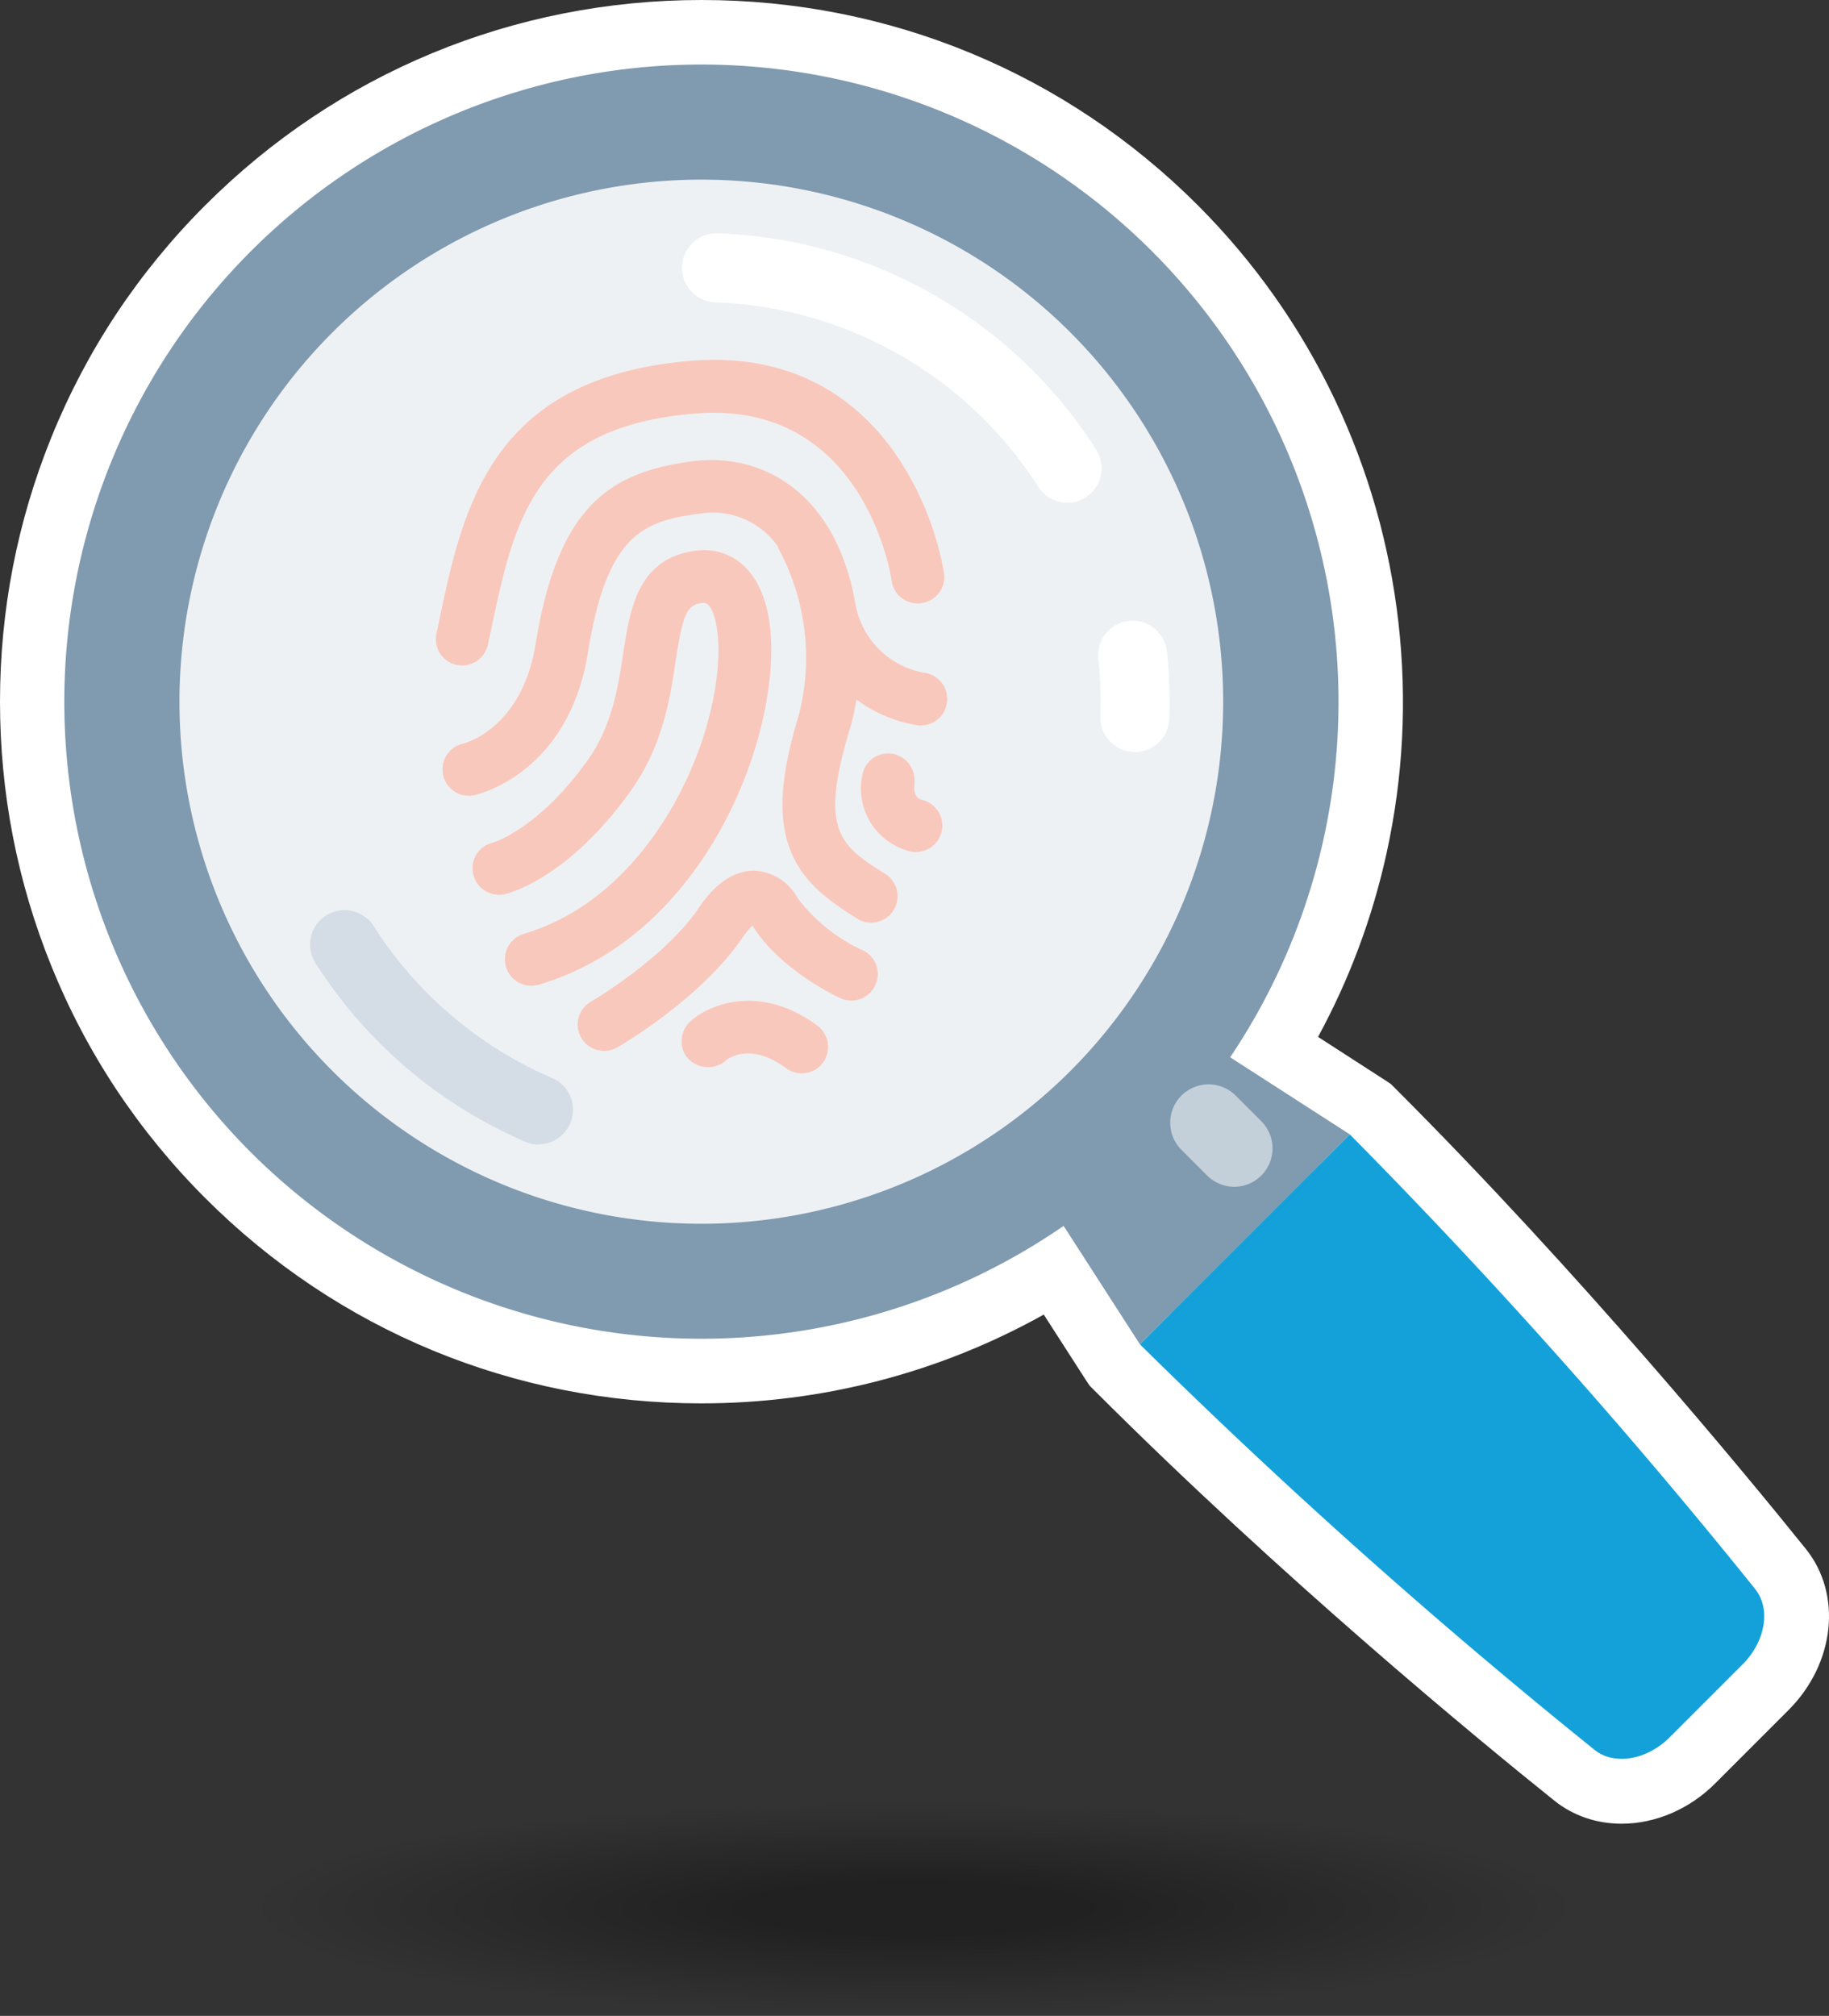 <?xml version="1.0" encoding="UTF-8"?>
<svg xmlns="http://www.w3.org/2000/svg" xmlns:xlink="http://www.w3.org/1999/xlink" width="130.623" height="143.941" viewBox="0 0 130.623 143.941">
  <rect x="0" y="0" width="130.623" height="143.941" fill="#333333" stroke="none"/>
  <defs>
    <radialGradient id="radial-gradient" cx="0.5" cy="0.483" r="3.107" gradientTransform="translate(0.419 0.42) scale(0.161 0.16)" gradientUnits="objectBoundingBox">
      <stop offset="0.26"></stop>
      <stop offset="1" stop-opacity="0"></stop>
    </radialGradient>
  </defs>
  <g id="Group_2264" data-name="Group 2264" transform="translate(3 3)">
    <g id="Group_1813" data-name="Group 1813">
      <g id="Path_2603" data-name="Path 2603" transform="translate(0.302 0.31)" fill="#c3d0da">
        <path d="M 112.53 124.596 L 112.514 124.596 C 111.236 124.596 110.071 124.201 109.143 123.454 C 103.763 119.141 89.807 107.665 76.481 94.322 L 76.417 94.257 L 76.304 94.145 L 76.217 94.011 L 71.973 87.44 C 64.43 92.118 55.749 94.583 46.767 94.583 C 34 94.583 21.998 89.622 12.972 80.613 C 3.962 71.62 -1 59.611 -1 46.8 C -1 34.015 3.967 22.007 12.987 12.987 C 22.007 3.967 34.015 -1 46.8 -1 C 59.584 -1 71.592 3.967 80.612 12.987 C 84.52 16.895 87.692 21.408 90.039 26.4 C 92.321 31.254 93.765 36.43 94.33 41.785 C 94.895 47.135 94.565 52.495 93.348 57.715 C 92.213 62.589 90.332 67.216 87.75 71.491 L 94.43 75.795 L 94.565 75.882 L 94.679 75.995 L 94.744 76.06 C 107.954 89.27 119.518 103.302 123.876 108.722 C 124.816 109.891 125.2 111.422 124.956 113.032 C 124.729 114.536 123.962 116.006 122.796 117.172 L 117.594 122.374 C 116.182 123.786 114.336 124.596 112.53 124.596 Z" stroke="none"></path>
        <path d="M 112.53 123.096 C 113.94 123.096 115.399 122.448 116.533 121.314 L 121.735 116.112 C 123.68 114.167 124.101 111.396 122.707 109.662 C 118.38 104.281 106.891 90.328 93.683 77.121 L 93.618 77.056 L 85.694 71.951 C 97.508 53.703 94.979 29.476 79.552 14.048 C 70.817 5.313 59.197 0.5 46.8 0.5 C 34.402 0.5 22.783 5.313 14.048 14.048 C 5.313 22.783 0.5 34.419 0.5 46.8 C 0.5 59.181 5.297 70.833 14.032 79.552 C 22.767 88.27 34.386 93.083 46.767 93.083 C 55.972 93.083 64.821 90.426 72.421 85.369 L 77.477 93.197 L 77.542 93.262 C 90.734 106.469 104.687 117.959 110.083 122.286 C 110.748 122.821 111.59 123.096 112.514 123.096 L 112.53 123.096 M 112.53 126.096 L 112.514 126.096 C 110.893 126.096 109.403 125.588 108.207 124.627 L 108.207 124.627 C 102.806 120.296 88.799 108.778 75.419 95.382 L 75.13 95.092 L 71.5 89.472 C 64.02 93.806 55.532 96.083 46.767 96.083 C 33.6 96.083 21.221 90.966 11.912 81.675 C 2.618 72.398 -2.5 60.012 -2.5 46.8 C -2.5 33.615 2.623 21.23 11.927 11.927 C 21.23 2.623 33.615 -2.5 46.8 -2.5 C 59.985 -2.5 72.37 2.623 81.673 11.927 C 85.704 15.958 88.975 20.612 91.396 25.761 C 93.75 30.768 95.239 36.106 95.822 41.627 C 96.404 47.145 96.063 52.672 94.809 58.056 C 93.748 62.608 92.057 66.953 89.769 71.008 L 95.513 74.708 L 95.804 74.999 C 109.066 88.261 120.671 102.343 125.045 107.782 C 126.251 109.282 126.746 111.226 126.439 113.256 C 126.165 115.075 125.247 116.842 123.856 118.233 L 118.654 123.435 C 116.963 125.126 114.731 126.096 112.53 126.096 Z" stroke="none" fill="#fff"></path>
      </g>
      <g id="Path_2604" data-name="Path 2604" transform="translate(-0.005)" fill="#fff">
        <path d="M 112.821 125.717 C 111.366 125.717 110.028 125.261 108.951 124.4 C 103.571 120.086 89.615 108.609 76.221 95.216 L 76.092 95.086 L 75.987 94.981 L 75.904 94.858 L 75.807 94.712 L 75.8 94.701 L 75.793 94.691 L 72.037 88.849 C 64.523 93.338 55.931 95.704 47.091 95.704 C 34.097 95.704 21.894 90.656 12.727 81.49 C 8.093 76.855 4.504 71.445 2.06 65.409 C -0.299 59.581 -1.495 53.422 -1.495 47.102 C -1.495 40.782 -0.299 34.623 2.06 28.795 C 4.504 22.759 8.093 17.349 12.727 12.714 C 21.893 3.548 34.103 -1.5 47.107 -1.5 C 60.111 -1.5 72.32 3.548 81.487 12.714 C 85.41 16.642 88.604 21.169 90.98 26.172 C 93.292 31.038 94.774 36.229 95.385 41.601 C 95.996 46.966 95.72 52.351 94.564 57.606 C 93.484 62.517 91.661 67.194 89.138 71.53 L 95.095 75.377 L 95.105 75.383 L 95.114 75.389 L 95.26 75.486 L 95.383 75.568 L 95.488 75.673 L 95.618 75.803 C 108.763 88.948 120.404 103.068 124.799 108.529 C 126.938 111.172 126.454 115.266 123.67 118.05 L 118.472 123.248 C 116.921 124.817 114.862 125.717 112.821 125.717 Z M 111.84 120.772 C 112.094 120.971 112.448 121.08 112.837 121.08 C 113.636 121.08 114.523 120.669 115.212 119.98 L 120.414 114.778 C 121.485 113.708 121.843 112.198 121.213 111.413 C 115.797 104.694 104.873 91.583 92.475 79.172 L 84.069 73.749 L 82.784 72.92 L 83.638 71.651 C 86.469 67.443 88.532 62.805 89.769 57.867 C 90.981 53.029 91.366 48.051 90.912 43.071 C 90.455 38.053 89.161 33.202 87.066 28.651 C 84.898 23.941 81.925 19.68 78.231 15.986 C 74.032 11.795 69.135 8.549 63.676 6.339 C 58.4 4.203 52.825 3.121 47.107 3.121 C 41.389 3.121 35.814 4.203 30.538 6.339 C 25.079 8.549 20.182 11.795 15.982 15.987 C 11.787 20.182 8.539 25.079 6.329 30.541 C 4.194 35.817 3.114 41.393 3.117 47.114 C 3.121 52.831 4.208 58.401 6.347 63.668 C 8.562 69.123 11.814 74.012 16.014 78.2 C 20.207 82.394 25.097 85.639 30.549 87.849 C 35.819 89.984 41.39 91.067 47.107 91.067 C 51.522 91.067 55.891 90.414 60.094 89.125 C 64.392 87.808 68.443 85.846 72.135 83.295 L 73.41 82.414 L 74.249 83.717 L 79.607 92.041 C 93.284 105.703 107.722 117.475 111.84 120.772 Z" stroke="none"></path>
        <path d="M 47.107 -7.62939453125e-06 C 34.499 -7.62939453125e-06 22.669 4.894 13.788 13.775 C -4.589 32.152 -4.589 62.052 13.788 80.429 C 22.669 89.31 34.499 94.204 47.091 94.204 C 56.182 94.204 64.933 91.643 72.501 86.798 L 77.055 93.88 L 77.152 94.026 L 77.282 94.155 C 90.506 107.379 104.491 118.901 109.888 123.228 C 110.698 123.877 111.719 124.217 112.821 124.217 C 114.442 124.217 116.127 123.488 117.407 122.191 L 122.609 116.989 C 124.846 114.753 125.283 111.512 123.63 109.47 C 119.287 104.073 107.781 90.088 94.557 76.864 L 94.428 76.734 L 94.282 76.637 L 87.103 72.002 C 98.625 53.511 95.919 29.284 80.426 13.775 C 71.545 4.894 59.699 -7.62939453125e-06 47.107 -7.62939453125e-06 M 112.837 122.58 C 112.124 122.58 111.444 122.369 110.909 121.948 C 105.383 117.524 91.559 106.115 78.433 92.988 L 72.988 84.529 C 65.225 89.893 56.166 92.567 47.107 92.567 C 35.455 92.567 23.819 88.127 14.955 79.262 C -2.823 61.533 -2.823 32.671 14.922 14.925 C 23.803 6.061 35.455 1.621 47.107 1.621 C 58.759 1.621 70.411 6.061 79.292 14.925 C 94.914 30.548 96.778 54.808 84.883 72.488 L 93.423 77.998 C 106.55 91.125 117.942 104.964 122.383 110.474 C 123.501 111.868 123.112 114.202 121.475 115.838 L 116.273 121.04 C 115.268 122.045 113.988 122.58 112.837 122.58 M 47.107 -3 C 60.511 -3 73.098 2.204 82.547 11.654 C 86.592 15.703 89.885 20.371 92.335 25.528 C 94.718 30.544 96.246 35.894 96.876 41.431 C 97.505 46.961 97.22 52.512 96.029 57.928 C 95.019 62.523 93.377 66.92 91.137 71.036 L 95.946 74.141 L 96.339 74.403 L 96.679 74.742 C 109.87 87.934 121.549 102.099 125.963 107.583 C 128.588 110.827 128.059 115.783 124.731 119.11 L 119.535 124.306 C 117.705 126.156 115.258 127.217 112.821 127.217 C 111.022 127.217 109.36 126.648 108.014 125.571 C 102.613 121.241 88.607 109.722 75.161 96.277 L 74.821 95.937 L 74.532 95.502 L 71.549 90.863 C 64.108 95.02 55.714 97.204 47.091 97.204 C 33.697 97.204 21.116 92 11.667 82.55 C 6.889 77.773 3.189 72.195 0.67 65.971 C -1.762 59.964 -2.995 53.615 -2.995 47.102 C -2.995 40.588 -1.762 34.24 0.67 28.232 C 3.189 22.009 6.889 16.431 11.667 11.654 C 21.116 2.204 33.702 -3 47.107 -3 Z M 91.527 80.345 L 80.686 73.351 L 82.393 70.814 C 85.127 66.75 87.119 62.272 88.314 57.503 C 89.485 52.828 89.857 48.019 89.418 43.207 C 88.977 38.36 87.727 33.674 85.703 29.279 C 83.61 24.73 80.739 20.615 77.17 17.047 C 73.115 12.999 68.385 9.864 63.113 7.73 C 58.016 5.667 52.631 4.621 47.107 4.621 C 41.583 4.621 36.197 5.667 31.101 7.73 C 25.829 9.864 21.099 12.999 17.042 17.049 C 12.99 21.1 9.853 25.83 7.719 31.104 C 5.657 36.2 4.614 41.586 4.617 47.113 C 4.621 52.636 5.671 58.016 7.737 63.104 C 9.876 68.371 13.017 73.093 17.073 77.138 C 21.125 81.19 25.848 84.325 31.112 86.458 C 36.202 88.521 41.584 89.567 47.107 89.567 C 51.373 89.567 55.594 88.936 59.654 87.691 C 63.805 86.419 67.717 84.524 71.282 82.061 L 73.832 80.299 L 80.781 91.094 C 94.326 104.61 108.596 116.252 112.739 119.57 C 112.756 119.574 112.788 119.58 112.837 119.58 C 113.163 119.58 113.695 119.376 114.152 118.919 L 119.354 113.717 C 119.933 113.138 120.055 112.514 120.014 112.316 C 114.62 105.625 103.805 92.649 91.527 80.345 Z" stroke="none" fill="#fff"></path>
      </g>
    </g>
    <g id="Group_1818" data-name="Group 1818" transform="translate(1.608 1.617)">
      <ellipse id="Ellipse_44" data-name="Ellipse 44" cx="41.389" cy="41.389" rx="41.389" ry="41.389" transform="translate(4.104 4.104)" fill="#eef1f4"></ellipse>
      <g id="Group_1815" data-name="Group 1815" transform="translate(26.526 21.08)">
        <path id="Path_2605" data-name="Path 2605" d="M39.917,33.536V33.5c-.065.454-.016,1.021.519,1.151a1.888,1.888,0,0,1-.421,3.727,1.346,1.346,0,0,1-.438-.049,4.626,4.626,0,0,1-3.4-5.413,1.88,1.88,0,0,1,2.155-1.556A1.937,1.937,0,0,1,39.9,33.536Z" transform="translate(-5.732 -3.239)" fill="#f9c8bc"></path>
        <path id="Path_2606" data-name="Path 2606" d="M31.351,46.5l-.032.032c.292-.243,1.847-1.313,4.327.519a1.928,1.928,0,0,0,1.118.373,1.88,1.88,0,0,0,1.523-.762A1.9,1.9,0,0,0,37.9,44.02c-4.084-3.014-7.714-1.54-9.059-.324a1.918,1.918,0,0,0-.34,2.479,1.95,1.95,0,0,0,2.852.34Z" transform="translate(-10.649 3.519)" fill="#f9c8bc"></path>
        <g id="Group_1814" data-name="Group 1814">
          <path id="Path_2607" data-name="Path 2607" d="M52.054,33.607a6.063,6.063,0,0,1-4.894-4.846C45.7,20.3,40.061,17.953,35.67,18.488c-5.98.745-9.756,3.128-11.36,13.046-.972,6.012-4.975,7.082-5.186,7.131a1.887,1.887,0,0,0,.421,3.727,1.2,1.2,0,0,0,.405-.049c.275-.065,6.709-1.54,8.1-10.21,1.361-8.459,3.97-9.383,8.1-9.9a5.66,5.66,0,0,1,5.429,2.317,3.467,3.467,0,0,0,.162.357,16.423,16.423,0,0,1,1.377,11.668c-1.313,4.311-1.523,7.244-.681,9.529.875,2.431,2.787,3.776,4.829,5.056a1.886,1.886,0,1,0,2.01-3.193c-3.16-1.993-4.748-3-2.544-10.291a15.975,15.975,0,0,0,.486-2.155,9.976,9.976,0,0,0,4.327,1.831,1.891,1.891,0,1,0,.535-3.744Z" transform="translate(-17.188 -11.268)" fill="#f9c8bc"></path>
          <path id="Path_2608" data-name="Path 2608" d="M40.05,26.783c-.81-3.662-3.225-4.651-5.234-4.343-4.051.6-4.586,4.149-5.072,7.293-.373,2.447-.794,5.218-2.577,7.7-3.484,4.862-6.677,5.834-6.774,5.85a1.878,1.878,0,0,0-1.361,2.269,1.9,1.9,0,0,0,2.285,1.394c.454-.113,4.586-1.264,8.929-7.325,2.317-3.225,2.836-6.612,3.241-9.334.519-3.355.794-3.97,1.88-4.132.162-.016.664-.1.989,1.426.535,2.4-.032,7.2-2.512,12.041-1.54,3.014-5.024,8.33-11.2,10.161a1.895,1.895,0,0,0,.535,3.711,2.038,2.038,0,0,0,.535-.081C36.436,49.666,41.589,33.817,40.05,26.783Z" transform="translate(-16.366 -8.803)" fill="#f9c8bc"></path>
          <path id="Path_2609" data-name="Path 2609" d="M43.929,42.182a12.379,12.379,0,0,1-4.6-3.695,3.719,3.719,0,0,0-3.1-1.977c-1.426-.016-2.771.875-3.97,2.658-2.479,3.646-7.649,6.661-7.7,6.693a1.884,1.884,0,0,0-.7,2.577,1.909,1.909,0,0,0,1.637.94,1.935,1.935,0,0,0,.94-.243c.243-.146,5.964-3.468,8.946-7.844a4.694,4.694,0,0,1,.713-.859.354.354,0,0,1,.049.081c1.977,3.128,6.045,5.024,6.223,5.1a1.889,1.889,0,0,0,1.572-3.436Z" transform="translate(-13.487 -0.039)" fill="#f9c8bc"></path>
          <path id="Path_2610" data-name="Path 2610" d="M18.848,35.777a1.6,1.6,0,0,0,.389.049,1.9,1.9,0,0,0,1.847-1.507l.146-.681c1.734-8.3,3.1-14.844,14.634-15.8,11.96-.989,13.969,11.393,14.05,11.944a1.864,1.864,0,0,0,2.139,1.588,1.887,1.887,0,0,0,1.6-2.139,21.753,21.753,0,0,0-3.1-7.957c-2.35-3.662-6.871-7.876-15.007-7.2-14.342,1.2-16.287,10.55-18,18.8l-.146.681a1.888,1.888,0,0,0,1.459,2.236Z" transform="translate(-17.365 -14.005)" fill="#f9c8bc"></path>
        </g>
      </g>
      <path id="Path_2611" data-name="Path 2611" d="M14.306,78.659a45.5,45.5,0,1,1,64.353,0,45.55,45.55,0,0,1-64.353,0ZM72.842,20.124a37.277,37.277,0,1,0,0,52.717,37.315,37.315,0,0,0,0-52.717Z" transform="translate(-0.997 -0.997)" fill="#809ab0"></path>
      <g id="Group_1816" data-name="Group 1816" transform="translate(69.494 69.073)">
        <path id="Path_2612" data-name="Path 2612" d="M51.189,65.919,43.88,54.575,54.835,43.62l11.344,7.309Z" transform="translate(-43.88 -43.62)" fill="#809ab0"></path>
        <path id="Path_2613" data-name="Path 2613" d="M92.34,80.606A422.411,422.411,0,0,0,63.38,48.13L48.39,63.12A429.238,429.238,0,0,0,80.866,92.08c1.394,1.118,3.727.729,5.364-.908l5.2-5.2c1.637-1.637,2.026-3.97.908-5.364Z" transform="translate(-41.081 -40.821)" fill="#14a1da"></path>
      </g>
      <g id="Group_1817" data-name="Group 1817" transform="translate(44.131 12.044)">
        <path id="Path_2614" data-name="Path 2614" d="M49.191,34.866h-.1a2.473,2.473,0,0,1-2.382-2.544,28.906,28.906,0,0,0-.146-4.1A2.461,2.461,0,0,1,51.46,27.7a33.745,33.745,0,0,1,.162,4.8,2.467,2.467,0,0,1-2.463,2.382Z" transform="translate(-16.859 2.165)" fill="#fff"></path>
        <path id="Path_2615" data-name="Path 2615" d="M55.716,27.666a2.47,2.47,0,0,1-2.074-1.134A28.572,28.572,0,0,0,30.613,13.357a2.465,2.465,0,1,1,.162-4.927,33.449,33.449,0,0,1,27,15.444A2.463,2.463,0,0,1,55.7,27.666Z" transform="translate(-28.229 -8.43)" fill="#fff"></path>
      </g>
      <path id="Path_2616" data-name="Path 2616" d="M28.139,54.99a2.287,2.287,0,0,1-.972-.211A33.443,33.443,0,0,1,12.209,42.042a2.463,2.463,0,0,1,4.149-2.658A28.469,28.469,0,0,0,29.111,50.242a2.455,2.455,0,0,1,1.28,3.241,2.487,2.487,0,0,1-2.269,1.491Z" transform="translate(5.719 22.12)" fill="#d4dde5"></path>
      <path id="Path_2617" data-name="Path 2617" d="M54.316,53.254a2.764,2.764,0,0,1-1.945-.81L50.507,50.58a2.739,2.739,0,0,1,3.873-3.873l1.864,1.864A2.747,2.747,0,0,1,54.3,53.254Z" transform="translate(29.229 26.871)" fill="#c3d0da"></path>
    </g>
    <ellipse id="Ellipse_45" data-name="Ellipse 45" cx="47.45" cy="7.649" rx="47.45" ry="7.649" transform="translate(14.853 125.643)" opacity="0.35" fill="url(#radial-gradient)"></ellipse>
  </g>
</svg>
